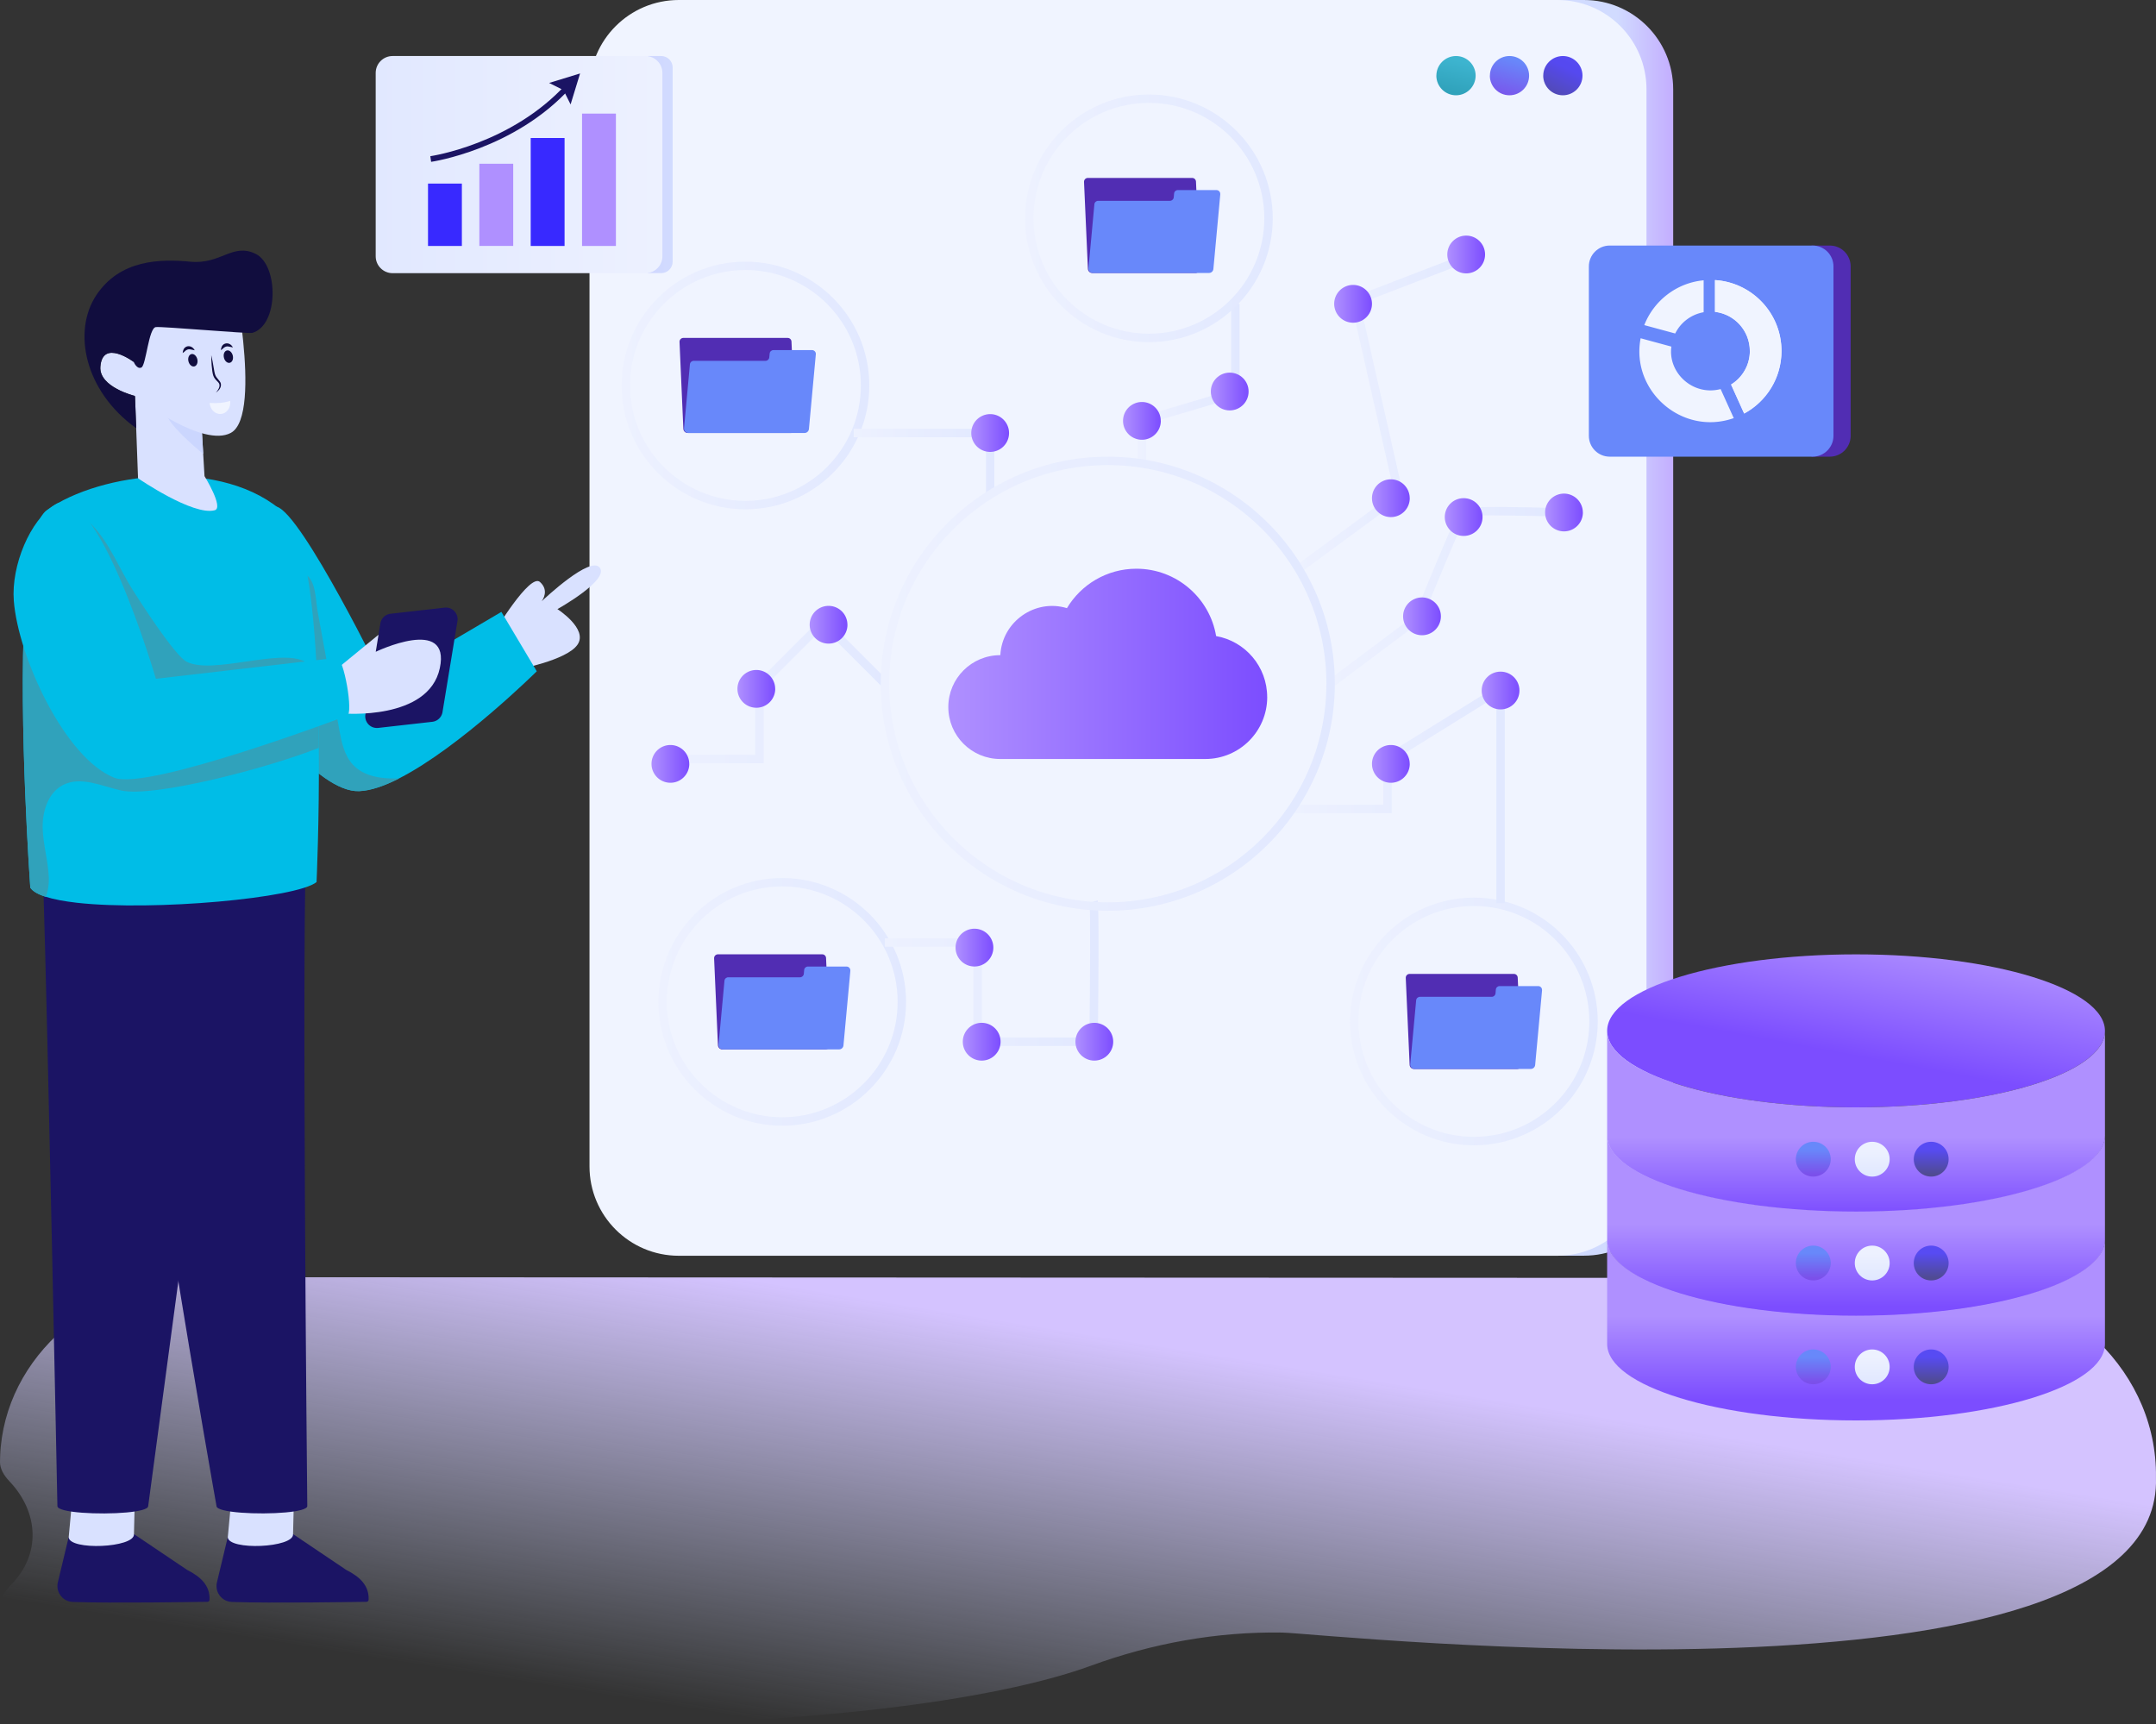 <svg xmlns="http://www.w3.org/2000/svg" xmlns:xlink="http://www.w3.org/1999/xlink" viewBox="0 0 511.84 409.34">
    <rect x="0" y="0" width="511.84" height="409.34" fill="#333333" stroke="none"/>
    <defs>
        <linearGradient id="f" x1="-319.31" x2="-302.99" y1="171.25" y2="272.72" gradientTransform="matrix(1 0 0 -1 564 589.86)" gradientUnits="userSpaceOnUse">
            <stop offset="0" stop-color="#ced8f9" stop-opacity="0"/>
            <stop offset="1" stop-color="#d4c3ff"/>
        </linearGradient>
        <linearGradient id="e" x1="-765.08" x2="-779.71" y1="440.81" y2="440.81" gradientTransform="rotate(-180 -190.66 294.93)" gradientUnits="userSpaceOnUse">
            <stop offset="0" stop-color="#d1dbff"/>
            <stop offset="1" stop-color="#c2aaff"/>
        </linearGradient>
        <linearGradient id="g" x1="-755.3" x2="-748.3" y1="577.8" y2="563.8" gradientTransform="rotate(-180 -190.66 294.93)" gradientUnits="userSpaceOnUse">
            <stop offset="0" stop-color="#574bf3"/>
            <stop offset=".26" stop-color="#5549f0"/>
            <stop offset=".29" stop-color="#5549f0"/>
            <stop offset="1" stop-color="#504b92"/>
        </linearGradient>
        <linearGradient id="c" x1="-740.71" x2="-738.06" y1="575.68" y2="566.13" gradientTransform="rotate(-180 -190.66 294.93)" gradientUnits="userSpaceOnUse">
            <stop offset="0" stop-color="#6888fa"/>
            <stop offset="1" stop-color="#7b50ea"/>
        </linearGradient>
        <linearGradient id="h" x1="-727.77" x2="-726.08" y1="575.35" y2="568.03" gradientTransform="rotate(-180 -190.66 294.93)" gradientUnits="userSpaceOnUse">
            <stop offset="0" stop-color="#3db4cf"/>
            <stop offset="1" stop-color="#30a2bb"/>
        </linearGradient>
        <linearGradient id="b" x1="-338.86" x2="-263.16" y1="432.26" y2="432.26" gradientTransform="matrix(1 0 0 -1 564 589.86)" gradientUnits="userSpaceOnUse">
            <stop offset="0" stop-color="#af90ff"/>
            <stop offset="1" stop-color="#7c4dff"/>
        </linearGradient>
        <linearGradient id="a" x1="-256.29" x2="-213.32" y1="492.21" y2="492.21" gradientTransform="matrix(1 0 0 -1 564 589.86)" gradientUnits="userSpaceOnUse">
            <stop offset="0" stop-color="#edf1ff"/>
            <stop offset="1" stop-color="#e1e8ff"/>
        </linearGradient>
        <linearGradient xlink:href="#a" id="i" x1="-416.43" x2="-357.63" y1="498.35" y2="498.35"/>
        <linearGradient xlink:href="#a" id="j" x1="-407.7" x2="-348.9" y1="352.02" y2="352.02"/>
        <linearGradient xlink:href="#a" id="k" x1="-243.49" x2="-184.69" y1="347.37" y2="347.37"/>
        <linearGradient xlink:href="#a" id="l" x1="-293.9" x2="-269.74" y1="498.78" y2="498.78"/>
        <linearGradient xlink:href="#a" id="m" x1="-361.33" x2="-327.93" y1="480.28" y2="480.28"/>
        <linearGradient xlink:href="#a" id="n" x1="-320.66" x2="-261.85" y1="538.03" y2="538.03"/>
        <linearGradient xlink:href="#a" id="o" x1="-257.26" x2="-206.76" y1="401.79" y2="401.79"/>
        <linearGradient xlink:href="#a" id="p" x1="-353.91" x2="-303.21" y1="358.84" y2="358.84"/>
        <linearGradient xlink:href="#a" id="q" x1="-406.7" x2="-353.21" y1="426.14" y2="426.14"/>
        <linearGradient xlink:href="#a" id="r" x1="-248.71" x2="-192.67" y1="448.13" y2="448.13"/>
        <linearGradient xlink:href="#a" id="s" x1="-354.91" x2="-247.11" y1="427.55" y2="427.55"/>
        <linearGradient xlink:href="#b" id="t" x1="-197.18" x2="-188.22" y1="468.2" y2="468.2"/>
        <linearGradient xlink:href="#b" id="u" x1="-230.89" x2="-221.93" y1="443.54" y2="443.54"/>
        <linearGradient xlink:href="#b" id="v" x1="-297.38" x2="-288.42" y1="489.94" y2="489.94"/>
        <linearGradient xlink:href="#b" id="w" x1="-276.54" x2="-267.58" y1="496.91" y2="496.91"/>
        <linearGradient xlink:href="#b" id="x" x1="-333.42" x2="-324.45" y1="487.07" y2="487.07"/>
        <linearGradient xlink:href="#b" id="y" x1="-371.78" x2="-362.81" y1="441.55" y2="441.55"/>
        <linearGradient xlink:href="#b" id="z" x1="-388.93" x2="-379.96" y1="426.33" y2="426.33"/>
        <linearGradient xlink:href="#b" id="A" x1="-409.33" x2="-400.36" y1="408.52" y2="408.52"/>
        <linearGradient xlink:href="#b" id="B" x1="-337.14" x2="-328.18" y1="364.9" y2="364.9"/>
        <linearGradient xlink:href="#b" id="C" x1="-335.43" x2="-326.46" y1="342.56" y2="342.56"/>
        <linearGradient xlink:href="#b" id="D" x1="-308.69" x2="-299.72" y1="342.56" y2="342.56"/>
        <linearGradient xlink:href="#b" id="E" x1="-238.29" x2="-229.32" y1="408.52" y2="408.52"/>
        <linearGradient xlink:href="#b" id="F" x1="-212.25" x2="-203.28" y1="425.93" y2="425.93"/>
        <linearGradient xlink:href="#b" id="G" x1="-221" x2="-212.04" y1="467.11" y2="467.11"/>
        <linearGradient xlink:href="#b" id="H" x1="-247.25" x2="-238.29" y1="517.74" y2="517.74"/>
        <linearGradient xlink:href="#b" id="I" x1="-220.41" x2="-211.44" y1="529.44" y2="529.44"/>
        <linearGradient xlink:href="#b" id="J" x1="-238.29" x2="-229.32" y1="471.59" y2="471.59"/>
        <linearGradient xlink:href="#b" id="K" x1="-119.02" x2="-124.44" y1="368.59" y2="339.37"/>
        <linearGradient xlink:href="#b" id="L" x1="-123.37" x2="-123.37" y1="319.9" y2="301.46"/>
        <linearGradient xlink:href="#b" id="M" x1="-123.37" x2="-123.37" y1="299.23" y2="279.65"/>
        <linearGradient xlink:href="#b" id="N" x1="-123.37" x2="-123.37" y1="277.44" y2="257.64"/>
        <linearGradient xlink:href="#c" id="O" x1="-133.52" x2="-133.52" y1="317.01" y2="311.12" gradientTransform="matrix(1 0 0 -1 564 589.86)"/>
        <linearGradient xlink:href="#a" id="P" x1="-119.53" x2="-119.53" y1="317.01" y2="311.12"/>
        <linearGradient id="d" x1="-105.53" x2="-105.53" y1="317.01" y2="311.12" gradientTransform="matrix(1 0 0 -1 564 589.86)" gradientUnits="userSpaceOnUse">
            <stop offset="0" stop-color="#574bf3"/>
            <stop offset="1" stop-color="#504b92"/>
        </linearGradient>
        <linearGradient xlink:href="#c" id="Q" x1="-133.52" x2="-133.52" y1="292.37" y2="286.48" gradientTransform="matrix(1 0 0 -1 564 589.86)"/>
        <linearGradient xlink:href="#a" id="R" x1="-119.53" x2="-119.53" y1="292.37" y2="286.48"/>
        <linearGradient xlink:href="#d" id="S" y1="292.37" y2="286.48"/>
        <linearGradient xlink:href="#c" id="T" x1="-133.52" x2="-133.52" y1="267.72" y2="261.83" gradientTransform="matrix(1 0 0 -1 564 589.86)"/>
        <linearGradient xlink:href="#a" id="U" x1="-119.53" x2="-119.53" y1="267.72" y2="261.83"/>
        <linearGradient xlink:href="#d" id="V" y1="267.72" y2="261.83"/>
        <linearGradient xlink:href="#e" id="W" x1="452.26" x2="520.34" y1="550.78" y2="550.78" gradientTransform="rotate(-180 305.975 294.93)"/>
        <linearGradient xlink:href="#a" id="X" x1="454.69" x2="522.77" y1="550.78" y2="550.78" gradientTransform="rotate(-180 305.975 294.93)"/>
    </defs>
    <path d="M511.83 349.55v1.2c1.94 58.59-198.45 36.95-207.43 36.81-15.48-.24-30.83 2.54-45.37 7.86-23.23 8.49-68.94 14.13-121.51 13.91C61.51 408.99-.02 396.5.09 381.43c0-1.79.88-3.53 2.54-5.22 7.15-7.22 6.58-17.23-.39-24.56C.77 350.1 0 348.57 0 347.07c0-.43 0-.88.03-1.34.9-23.84 22.86-42.55 49.08-42.53l410.93.19c28.2.01 51.45 20.52 51.79 46.16Z" style="fill:url(#f)"/>
    <path d="M368.42 0v298.09h7.63c11.7 0 21.17-9.49 21.17-21.18V21.2c0-11.72-9.48-21.2-21.17-21.2h-7.63Z" style="fill:url(#e)"/>
    <path d="M139.95 21.2v255.71c0 11.7 9.49 21.2 21.2 21.2h208.56c11.7 0 21.17-9.5 21.17-21.2V21.2c0-11.71-9.47-21.2-21.17-21.2H161.15c-11.71 0-21.2 9.49-21.2 21.2Z" style="fill:#f0f4ff"/>
    <path d="M366.36 17.96c0 2.57 2.09 4.66 4.67 4.66 2.57 0 4.65-2.09 4.66-4.66 0-2.57-2.08-4.65-4.65-4.66-2.57 0-4.67 2.08-4.67 4.65Z" style="fill:url(#g)"/>
    <path d="M353.69 17.96c0 2.57 2.07 4.65 4.64 4.66h.02c2.57 0 4.65-2.07 4.66-4.64v-.02c0-2.57-2.07-4.65-4.64-4.66h-.01c-2.57 0-4.65 2.08-4.65 4.64Z" style="fill:url(#c)"/>
    <path d="M340.99 17.96c0 2.57 2.09 4.66 4.67 4.66 2.57 0 4.65-2.09 4.66-4.66 0-2.57-2.08-4.65-4.65-4.66-2.57 0-4.67 2.08-4.67 4.65Z" style="fill:url(#h)"/>
    <path d="M283.82 64.81H259.3c-.55 0-1.01-.44-1.03-.99l-.92-20.63c-.02-.5.36-.92.86-.95h24.82c.48 0 .88.38.9.87l.92 20.62c.03.57-.42 1.05-.99 1.08h-.05Z" style="fill:#512db3"/>
    <path d="m289.7 46.11-1.64 17.75c-.05.53-.49.94-1.03.94h-27.59c-.61 0-1.09-.52-1.03-1.13l1.4-15.18c.04-.47.44-.82.9-.82h17.04c.47 0 .86-.36.9-.82l.08-.91c.04-.47.43-.82.9-.82h9.16c.53 0 .95.46.9.99Z" style="fill:#6888fa"/>
    <path d="M187.79 102.79h-24.52c-.55 0-1.01-.44-1.04-.99l-.91-20.63c-.02-.5.36-.92.86-.95H187c.48 0 .88.38.9.87l.91 20.62c.03.57-.42 1.05-.99 1.08h-.05Z" style="fill:#512db3"/>
    <path d="m193.68 84.1-1.64 17.75c-.05.53-.5.94-1.03.94h-27.59c-.61 0-1.09-.52-1.03-1.13l1.4-15.18c.04-.47.44-.82.9-.82h17.04c.47 0 .86-.36.9-.82l.09-.91c.04-.47.43-.82.9-.82h9.16c.53 0 .95.46.9.99Z" style="fill:#6888fa"/>
    <path d="M195.99 249.12h-24.52c-.55 0-1.01-.44-1.03-.99l-.91-20.63c-.02-.5.36-.92.86-.95h24.82c.48 0 .88.38.9.87l.92 20.62c.03.57-.42 1.05-.99 1.08h-.05Z" style="fill:#512db3"/>
    <path d="m201.88 230.43-1.64 17.75c-.05.53-.49.94-1.03.94h-27.59c-.61 0-1.09-.52-1.03-1.13l1.4-15.17c.04-.47.44-.82.9-.82h17.04c.47 0 .86-.36.9-.82l.08-.91c.04-.47.43-.82.9-.82h9.16c.53 0 .95.46.9.99Z" style="fill:#6888fa"/>
    <path d="M360.2 253.77h-24.52c-.55 0-1.01-.44-1.03-.99l-.92-20.63c-.02-.5.36-.92.86-.95h24.82c.48 0 .88.38.9.87l.92 20.62c.03.57-.42 1.05-.99 1.08h-.05Z" style="fill:#512db3"/>
    <path d="m366.09 235.07-1.64 17.75c-.05.53-.49.94-1.03.94h-27.59c-.61 0-1.09-.52-1.03-1.13l1.4-15.17c.04-.47.44-.82.9-.82h17.04c.47 0 .86-.36.9-.82l.08-.91c.04-.47.43-.82.9-.82h9.16c.53 0 .95.46.9.99Z" style="fill:#6888fa"/>
    <path d="M300.84 165.48c0 8.12-6.58 14.7-14.7 14.7h-48.68c-6.81 0-12.33-5.52-12.33-12.33s5.52-12.32 12.33-12.32h.02c.42-7.99 8.27-13.45 15.81-11.16 3.35-5.6 9.48-9.36 16.49-9.36 9.51 0 17.41 6.91 18.93 15.99 6.89 1.21 12.12 7.23 12.12 14.47Z" style="fill:url(#b)"/>
    <path d="m308.9 135.82-1.18-1.61 23.29-17.12-10.47-46.3 29.43-11.32.72 1.87-27.82 10.69 10.38 45.89-24.34 17.89Z" style="fill:url(#a)"/>
    <path d="M176.97 120.91c-16.21 0-29.4-13.19-29.4-29.4s13.19-29.4 29.4-29.4 29.4 13.19 29.4 29.4-13.19 29.4-29.4 29.4Zm0-56.81c-15.11 0-27.4 12.29-27.4 27.4s12.29 27.4 27.4 27.4 27.4-12.29 27.4-27.4-12.29-27.4-27.4-27.4Z" style="fill:url(#i)"/>
    <path d="M185.7 267.24c-16.21 0-29.4-13.19-29.4-29.4s13.19-29.4 29.4-29.4 29.4 13.19 29.4 29.4-13.19 29.4-29.4 29.4Zm0-56.81c-15.11 0-27.4 12.29-27.4 27.4s12.29 27.4 27.4 27.4 27.4-12.29 27.4-27.4-12.29-27.4-27.4-27.4Z" style="fill:url(#j)"/>
    <path d="M349.91 271.89c-16.21 0-29.4-13.19-29.4-29.4s13.19-29.4 29.4-29.4 29.4 13.19 29.4 29.4-13.19 29.4-29.4 29.4Zm0-56.81c-15.11 0-27.4 12.29-27.4 27.4s12.29 27.4 27.4 27.4 27.4-12.29 27.4-27.4-12.29-27.4-27.4-27.4Z" style="fill:url(#k)"/>
    <path d="M272.1 110.03h-2V99.16l22.17-6.57V72.12h2v21.96l-22.17 6.57v9.37Z" style="fill:url(#l)"/>
    <path d="M236.07 117.37h-2v-13.58h-31.4v-2h33.4v15.58Z" style="fill:url(#m)"/>
    <path d="M272.75 81.23c-16.21 0-29.4-13.19-29.4-29.4s13.19-29.4 29.4-29.4 29.4 13.19 29.4 29.4-13.19 29.4-29.4 29.4Zm0-56.81c-15.11 0-27.4 12.29-27.4 27.4s12.29 27.4 27.4 27.4 27.4-12.29 27.4-27.4-12.29-27.4-27.4-27.4Z" style="fill:url(#n)"/>
    <path d="M357.24 214.4h-2v-49.08l-24.84 15.42v12.3h-23.65v-2h21.65v-11.41l28.84-17.9v52.67Z" style="fill:url(#o)"/>
    <path d="M260.62 248.3h-29.53v-23.55h-21v-2h23v23.55h25.55c.14-12.5.26-30.65.02-31.97l1.91-.58c.38 1.05.2 21.48.06 33.56v.99h-.01Z" style="fill:url(#p)"/>
    <path d="M181.29 181.19H157.3v-2h21.99v-16.78l16.15-16.15 15.35 15.35-1.41 1.41-13.94-13.94-14.15 14.15v17.95Z" style="fill:url(#q)"/>
    <path d="m316.49 163.11-1.2-1.6 20.58-15.43c9.85-24.39 10.74-25.02 11.03-25.23.33-.24 1.23-.88 24.43-.19l-.06 2c-10.01-.3-21.23-.44-23.19-.13-1.21 2.01-6.98 15.93-10.46 24.56l-.1.26-21.03 15.76Z" style="fill:url(#r)"/>
    <path d="M262.99 216.21c-29.72 0-53.9-24.18-53.9-53.9s24.18-53.9 53.9-53.9 53.9 24.18 53.9 53.9-24.18 53.9-53.9 53.9Zm0-105.8c-28.62 0-51.9 23.28-51.9 51.9s23.28 51.9 51.9 51.9 51.9-23.28 51.9-51.9-23.28-51.9-51.9-51.9Z" style="fill:url(#s)"/>
    <path d="M375.78 121.66a4.485 4.485 0 0 1-8.97 0 4.479 4.479 0 1 1 8.96 0Z" style="fill:url(#t)"/>
    <path d="M342.07 146.32a4.485 4.485 0 1 1 0-.01s0 .01 0 .01Z" style="fill:url(#u)"/>
    <path d="M275.58 99.91a4.485 4.485 0 0 1-8.97 0 4.479 4.479 0 1 1 8.96 0Z" style="fill:url(#v)"/>
    <path d="M296.42 92.95c0 2.48-2.01 4.48-4.49 4.48-2.47 0-4.47-2.01-4.48-4.48 0-2.48 2-4.49 4.48-4.49 2.48 0 4.49 2 4.49 4.48v.01Z" style="fill:url(#w)"/>
    <path d="M239.55 102.8a4.485 4.485 0 1 1 0-.01s0 .01 0 .01Z" style="fill:url(#x)"/>
    <path d="M201.19 148.31c0 2.48-2.01 4.48-4.49 4.48-2.47 0-4.47-2.01-4.48-4.48a4.479 4.479 0 1 1 8.96 0Z" style="fill:url(#y)"/>
    <path d="M184.04 163.53a4.485 4.485 0 0 1-8.97 0 4.479 4.479 0 1 1 8.96 0Z" style="fill:url(#z)"/>
    <path d="M163.64 181.34a4.485 4.485 0 0 1-8.97 0 4.479 4.479 0 1 1 8.96 0Z" style="fill:url(#A)"/>
    <path d="M235.82 224.96a4.485 4.485 0 1 1 0-.01s0 .01 0 .01Z" style="fill:url(#B)"/>
    <path d="M237.54 247.3a4.485 4.485 0 1 1 0-.01Z" style="fill:url(#C)"/>
    <path d="M264.28 247.3c0 2.48-2.01 4.48-4.49 4.48-2.47 0-4.47-2.01-4.48-4.48 0-2.48 2-4.49 4.48-4.49 2.48 0 4.49 2 4.49 4.48v.01Z" style="fill:url(#D)"/>
    <path d="M334.68 181.34a4.485 4.485 0 0 1-8.97 0 4.479 4.479 0 1 1 8.96 0Z" style="fill:url(#E)"/>
    <path d="M360.72 163.93c0 2.48-2.01 4.48-4.49 4.48-2.47 0-4.47-2.01-4.48-4.48 0-2.48 2-4.49 4.48-4.49 2.48 0 4.49 2 4.49 4.48v.01Z" style="fill:url(#F)"/>
    <path d="M351.96 122.75c0 2.48-2.01 4.48-4.49 4.48-2.47 0-4.47-2.01-4.48-4.48 0-2.48 2-4.49 4.48-4.49 2.48 0 4.49 2 4.49 4.48v.01Z" style="fill:url(#G)"/>
    <path d="M325.71 72.13a4.485 4.485 0 1 1 0-.01Z" style="fill:url(#H)"/>
    <path d="M352.56 60.42c0 2.48-2.01 4.48-4.49 4.48-2.47 0-4.47-2.01-4.48-4.48 0-2.48 2-4.49 4.48-4.49 2.48 0 4.49 2 4.49 4.48v.01Z" style="fill:url(#I)"/>
    <path d="M334.68 118.27a4.485 4.485 0 0 1-8.97 0 4.479 4.479 0 1 1 8.96 0Z" style="fill:url(#J)"/>
    <ellipse cx="440.63" cy="244.72" rx="59.09" ry="18.16" style="fill:url(#K)"/>
    <path d="M381.54 269.58c0 10.03 26.46 18.16 59.09 18.16s59.09-8.13 59.09-18.16v-24.86c0 10.03-26.46 18.16-59.09 18.16s-59.09-8.13-59.09-18.16v24.86Z" style="fill:url(#L)"/>
    <path d="M381.54 294.31c0 10.03 26.46 18.16 59.09 18.16s59.09-8.13 59.09-18.16v-24.86c0 10.03-26.46 18.16-59.09 18.16s-59.09-8.13-59.09-18.16v24.86Z" style="fill:url(#M)"/>
    <path d="M381.54 319.04c0 10.03 26.46 18.16 59.09 18.16s59.09-8.13 59.09-18.16v-24.86c0 10.03-26.46 18.16-59.09 18.16s-59.09-8.13-59.09-18.16v24.86Z" style="fill:url(#N)"/>
    <path d="M434.62 275.19c0 2.28-1.86 4.13-4.15 4.13s-4.13-1.85-4.13-4.13 1.85-4.14 4.13-4.14 4.15 1.85 4.15 4.14Z" style="fill:url(#O)"/>
    <path d="M448.61 275.19c0 2.28-1.86 4.13-4.15 4.13s-4.13-1.85-4.13-4.13 1.85-4.14 4.13-4.14 4.15 1.85 4.15 4.14Z" style="fill:url(#P)"/>
    <path d="M462.61 275.19c0 2.28-1.86 4.13-4.15 4.13s-4.13-1.85-4.13-4.13 1.85-4.14 4.13-4.14 4.15 1.85 4.15 4.14Z" style="fill:url(#d)"/>
    <path d="M434.62 299.84c0 2.28-1.86 4.13-4.15 4.13s-4.13-1.85-4.13-4.13 1.85-4.14 4.13-4.14 4.15 1.85 4.15 4.14Z" style="fill:url(#Q)"/>
    <path d="M448.61 299.84c0 2.28-1.86 4.13-4.15 4.13s-4.13-1.85-4.13-4.13 1.85-4.14 4.13-4.14 4.15 1.85 4.15 4.14Z" style="fill:url(#R)"/>
    <path d="M462.61 299.84c0 2.28-1.86 4.13-4.15 4.13s-4.13-1.85-4.13-4.13 1.85-4.14 4.13-4.14 4.15 1.85 4.15 4.14Z" style="fill:url(#S)"/>
    <path d="M434.62 324.49c0 2.28-1.86 4.13-4.15 4.13s-4.13-1.85-4.13-4.13 1.85-4.14 4.13-4.14 4.15 1.85 4.15 4.14Z" style="fill:url(#T)"/>
    <path d="M448.61 324.49c0 2.28-1.86 4.13-4.15 4.13s-4.13-1.85-4.13-4.13 1.85-4.14 4.13-4.14 4.15 1.85 4.15 4.14Z" style="fill:url(#U)"/>
    <path d="M462.61 324.49c0 2.28-1.86 4.13-4.15 4.13s-4.13-1.85-4.13-4.13 1.85-4.14 4.13-4.14 4.15 1.85 4.15 4.14Z" style="fill:url(#V)"/>
    <path d="m16.3 364.91-2.6 10.87c-.4 2.06.94 4.05 3 4.45.2.04.4.06.6.07 9.59.32 28.44 0 31.93-.03.28 0 .5-.22.51-.5.15-3.33-2.05-5.44-5.31-7.08l-12.55-8.45s-.05-.02-.08-.02l-15.5.68Z" style="fill:#1b1464"/>
    <path d="M16.3 364.91c.14 3.22 15.64 2.54 15.5-.68l.31-12.73-14.51-.45-1.29 13.86Z" style="fill:#d9e1ff"/>
    <path d="M63.35 197.16c-1.35 15.95-3.59 30.9-11.88 38.91L35.18 357.54c0 .73-2.17 1.24-5.14 1.51-6.37.58-16.41.07-16.41-1.51 0 0-2.29-114.11-3.36-147.56-.16-5.13 38.74-8.17 38.74-8.17l14.33-4.65Zm-9.28 167.75-2.6 10.87c-.4 2.06.94 4.05 3 4.45.2.04.4.06.6.07 9.59.32 28.44 0 31.93-.03.28 0 .5-.22.51-.5.15-3.33-2.05-5.44-5.31-7.08l-12.55-8.45s-.05-.02-.08-.02l-15.5.68Z" style="fill:#1b1464"/>
    <path d="M54.07 364.91c.14 3.22 15.64 2.54 15.5-.68l.31-12.73-14.51-.45-1.29 13.86Z" style="fill:#d9e1ff"/>
    <path d="M72.84 198.74c-1.35 15.95.11 158.79.11 158.79 0 .73-2.17 1.24-5.14 1.51-6.37.58-16.41.07-16.41-1.51 0 0-20.38-114.11-21.45-147.56-.16-5.13 42.89-11.23 42.89-11.23Z" style="fill:#1b1464"/>
    <path d="m117.32 150.14 5.4 8.81s11.8-2.15 14.38-5.91c2.59-3.74-4.77-8.44-4.77-8.44s12.34-6.86 10.05-9.85c-2.21-2.89-13.05 7.3-13.8 8 .26-.35 1.83-2.6-.39-4.59-2.4-2.18-10.87 11.98-10.87 11.98Z" style="fill:#d9e1ff"/>
    <path d="M51.47 154.02s1.09 1.78 2.93 4.51c6.2 9.29 20.96 29.64 30.86 29.27 2.73-.1 6-1.24 9.5-3.02 14.41-7.33 32.67-25.42 32.67-25.42l-8.4-14.1-27.93 16.43s-19.37-39.68-25.38-41.39c-11.38-3.24-14.25 33.71-14.25 33.71Z" style="fill:#00bde7"/>
    <path d="M54.4 158.54c6.2 9.29 20.96 29.63 30.86 29.28 2.73-.1 6-1.24 9.5-3.02-3.97.13-8.27-.37-10.95-3.24-2.1-2.25-2.74-5.44-3.29-8.47-.9-4.9-1.79-9.79-2.69-14.7-.81-4.44-1.63-8.88-2.44-13.32-.5-2.75-.32-8.01-3.58-9.08-6.19-2.03-12.26 8.54-14.23 12.87-1.42 3.11-2.41 6.36-3.19 9.69Z" style="fill:#30a2bb"/>
    <path d="M7.19 210.72c.57.88 1.85 1.6 3.67 2.17 1.94.63 4.49 1.09 7.46 1.43 18.2 2.02 52.15-1.12 56.83-4.92 0 0 .68-14.56.54-31.88-.02-5.49-.2-11.95-.44-17.21-.79-17.46-2.83-33.9-7.51-38.3-14.58-13.68-44.06-9.91-56.63-.9-2.13 1.54-3.53 6.6-4.4 13.62-.39 3.12-.68 6.62-.88 10.38-1.44 26.67 1.36 65.61 1.36 65.61Z" style="fill:#00bde7"/>
    <path d="M7.19 210.72c.57.88 1.85 1.6 3.67 2.17.58-1.39.78-3.04.73-4.53-.15-3.97-1.36-7.85-1.46-11.82-.09-3.98 1.32-8.4 4.86-10.2 4.18-2.12 9.1.25 13.67 1.3 7.9 1.82 35.46-5.48 47.03-10.11-.02-5.49-.2-11.95-.44-17.21-1.48-1.89-2.7-3.19-2.87-3.28-6.15-3.16-21.93 3.2-28.09.04-2.79-1.43-11.04-14.26-12.78-17.02-3.16-4.99-5.44-11.04-9.57-15.34-2.16-2.25-4.61-1.97-6.38.55-1.99 2.85-3.87 5.37-6.57 7.64-.75.63-1.51 1.24-2.28 1.83-.39 3.12-.68 6.62-.88 10.38-1.44 26.67 1.36 65.61 1.36 65.61Z" style="fill:#30a2bb"/>
    <path d="m32 92.65.77 20.89s13.06 8.98 18.21 7.59c2.21-.6-2.43-8.1-2.43-8.1l-.31-5.27-.43-7.24-7.67-3.81-8.15-4.05Z" style="fill:#d9e1ff"/>
    <path d="M39.92 99.27c1.97 3.4 8.33 8.48 8.33 8.48l-.43-7.24-7.67-3.81c-.59.71-.81 1.58-.23 2.58Z" style="fill:#cbd6fe"/>
    <path d="M54.81 102.76c-6.59 3.52-21.34-7.61-22.77-8.69-.07-.07-.11-.1-.11-.1s-8.44-2.07-8.11-6.89c.49-6.73 7.92-1.16 7.92-1.16l-3.76-12.08 4.97-7.22 23.15 2.71s1.01 5.34 1.64 11.78c.87 8.74 1.05 19.52-2.94 21.65Z" style="fill:#d9e1ff"/>
    <path d="M59.88 79.02c-.89.25-21.44-1.57-22.9-1.37-1.69.24-2.31 9.02-3.39 9.58-1.08.56-1.84-1.31-1.84-1.31s-7.44-5.57-7.92 1.16c-.34 4.82 8.11 6.89 8.11 6.89s.04.02.11.1l.29 7.59c-12.41-8.9-15.11-23.13-9.47-31.6 5.64-8.46 15.16-8.62 22.37-7.93 7.21.68 9.96-4.54 15.44-1.87 5.48 2.65 5.53 17-.8 18.77Z" style="fill:#110d3e"/>
    <path d="M55.26 84.4c-.2-.81-.83-1.35-1.42-1.2-.58.14-.89.91-.68 1.71m1.47 10.24c-1.34.46-2.96.63-4.86.5m-2.93-10.39c-.2-.81-.84-1.35-1.42-1.2-.58.14-.89.91-.69 1.71" style="fill:#d9e1ff"/>
    <path d="M52.67 85.04c-.3-1.21.29-2.14 1.05-2.33.76-.19 1.73.36 2.02 1.57l-.97.24c-.1-.4-.45-.92-.81-.83-.33.08-.43.67-.32 1.11l-.97.24Zm-2.94 11.11.07-1c1.84.12 3.4-.04 4.67-.47l.33.95c-1.58.55-3.39.64-5.06.52ZM44.25 85.9c-.3-1.21.29-2.14 1.06-2.33.86-.22 1.75.47 2.02 1.57l-.97.24c-.14-.56-.55-.9-.81-.84-.35.09-.43.69-.33 1.11l-.97.24Z" style="fill:#d9e1ff"/>
    <path d="M44.74 85.78c.2.81.83 1.35 1.41 1.2.58-.14.89-.91.69-1.72-.2-.8-.83-1.35-1.41-1.2-.58.15-.89.91-.69 1.72Zm8.42-.86c.2.81.83 1.35 1.41 1.2.58-.14.89-.91.69-1.72-.19-.8-.83-1.35-1.41-1.2-.58.14-.89.91-.68 1.72Zm2.15-2.44c-1.05-.19-1.42-.48-2.18.08-.21.22-.45.41-.7.57.03-.33.12-.65.26-.95.42-.71 1.3-.86 1.96-.43.29.18.49.44.66.73Zm-9.07.68c-1.05-.19-1.42-.48-2.18.08-.21.22-.45.41-.7.57.03-.32.11-.65.26-.95.42-.71 1.29-.87 1.96-.43.29.18.49.44.66.73Zm3.91 1.15c.5 1.98.64 3.9.96 4.72.31.83 1.16 1.33 1.32 2.03.1.47-.05.93-.28 1.28-.25.35-.56.62-.89.87.51-.61 1.03-1.36.8-2.05-.24-.65-1-.87-1.41-1.95-.39-1.07-.5-3.88-.5-4.9Z" style="fill:#110d3e"/>
    <path d="M49.77 95.73c.16 1.55 1.38 2.69 2.73 2.55 1.34-.14 2.31-1.51 2.15-3.05 0-.03-.01-.05-.01-.07-1.33.46-2.95.63-4.86.5v.07Z" style="fill:#f0f4ff"/>
    <path d="m89.8 172.8 12.83-1.45a2.77 2.77 0 0 0 2.42-2.3l3.55-21.6c.25-1.51-.78-2.94-2.29-3.18-.25-.04-.51-.05-.76-.02l-12.83 1.45a2.77 2.77 0 0 0-2.42 2.3l-3.55 21.6c-.25 1.51.77 2.94 2.28 3.18.25.04.51.05.76.02Z" style="fill:#1b1464"/>
    <path d="m80.25 158.56 9.61-7.87-.66 4.04s17.88-8.58 15.21 3.9c-2.67 12.49-22.94 10.74-22.94 10.74l-1.22-10.81Z" style="fill:#d9e1ff"/>
    <path d="M13.04 119.8c-5.82 3.61-10.42 14.37-9.76 22.85 1.03 13.24 12.09 37.32 23.85 41.98 8.02 3.17 55.23-14.7 55.23-14.7 1.65-.29-.76-14.06-2.41-13.77l-42.94 4.98s-13.92-47.58-23.97-41.34Z" style="fill:#00bde7"/>
    <path d="M153.77 13.3h3.2c1.5 0 2.72 1.22 2.72 2.72v46.1c0 1.5-1.22 2.72-2.72 2.72h-3.2V13.3Z" style="fill:url(#W)"/>
    <path d="M93.19 64.85h60.06c2.21 0 4.01-1.8 4.01-4.01V17.31c0-2.21-1.8-4.01-4.01-4.01H93.2c-2.21 0-4.01 1.8-4.01 4.01v43.53c0 2.21 1.8 4.01 4.01 4.01Z" style="fill:url(#X)"/>
    <path d="M101.61 43.58h8.04v14.81h-8.04V43.58Z" style="fill:#3829ff"/>
    <path d="M113.8 38.87h8.04v19.51h-8.04V38.87Z" style="fill:#af90ff"/>
    <path d="M125.99 32.76h8.04v25.63h-8.04V32.76Z" style="fill:#3829ff"/>
    <path d="M138.18 26.97h8.04v31.42h-8.04V26.97Z" style="fill:#af90ff"/>
    <path d="m102.35 38.42-.19-1.34c.19-.03 19.26-2.83 32.27-17.12l1 .91c-13.34 14.66-32.89 17.53-33.08 17.55Z" style="fill:#1b1464"/>
    <path d="m135.46 24.79-1.7-3.4-3.4-1.7 7.35-2.25-2.25 7.35Z" style="fill:#1b1464"/>
    <path d="M434.4 58.29h-4.34v50.12h4.34c2.73 0 4.95-2.22 4.95-4.95V63.24c0-2.73-2.21-4.95-4.95-4.95Z" style="fill:#512db3"/>
    <path d="M377.2 63.24v40.22c0 2.73 2.21 4.95 4.95 4.95h48.17c2.73 0 4.95-2.22 4.95-4.95V63.24c0-2.73-2.21-4.95-4.95-4.95h-48.17c-2.73 0-4.95 2.22-4.95 4.95Z" style="fill:#6888fa"/>
    <path d="m390.36 77.18 7.34 1.99a9.323 9.323 0 0 1 6.75-5.05v-7.58c-6.44.61-11.82 4.84-14.09 10.63Zm21.24 22.08-3.12-6.9c-6.55 1.72-12.55-3.85-11.69-10.08l-7.3-1.98c-2.39 12.44 9.8 23.27 22.11 18.96Zm-4.45-32.76v7.54c4.65.54 8.27 4.49 8.27 9.29 0 3.37-1.79 6.32-4.46 7.96l3.11 6.88c5.28-2.85 8.86-8.43 8.86-14.85 0-8.96-6.98-16.27-15.79-16.83Z" style="fill:#f0f4ff"/>
    <path d="M415.42 83.33c0 3.37-1.79 6.32-4.46 7.96l3.11 6.88c5.28-2.85 8.86-8.43 8.86-14.85 0-8.96-6.98-16.27-15.79-16.83v7.54c4.65.54 8.27 4.49 8.27 9.29Z" style="fill:#f0f4ff"/>
</svg>